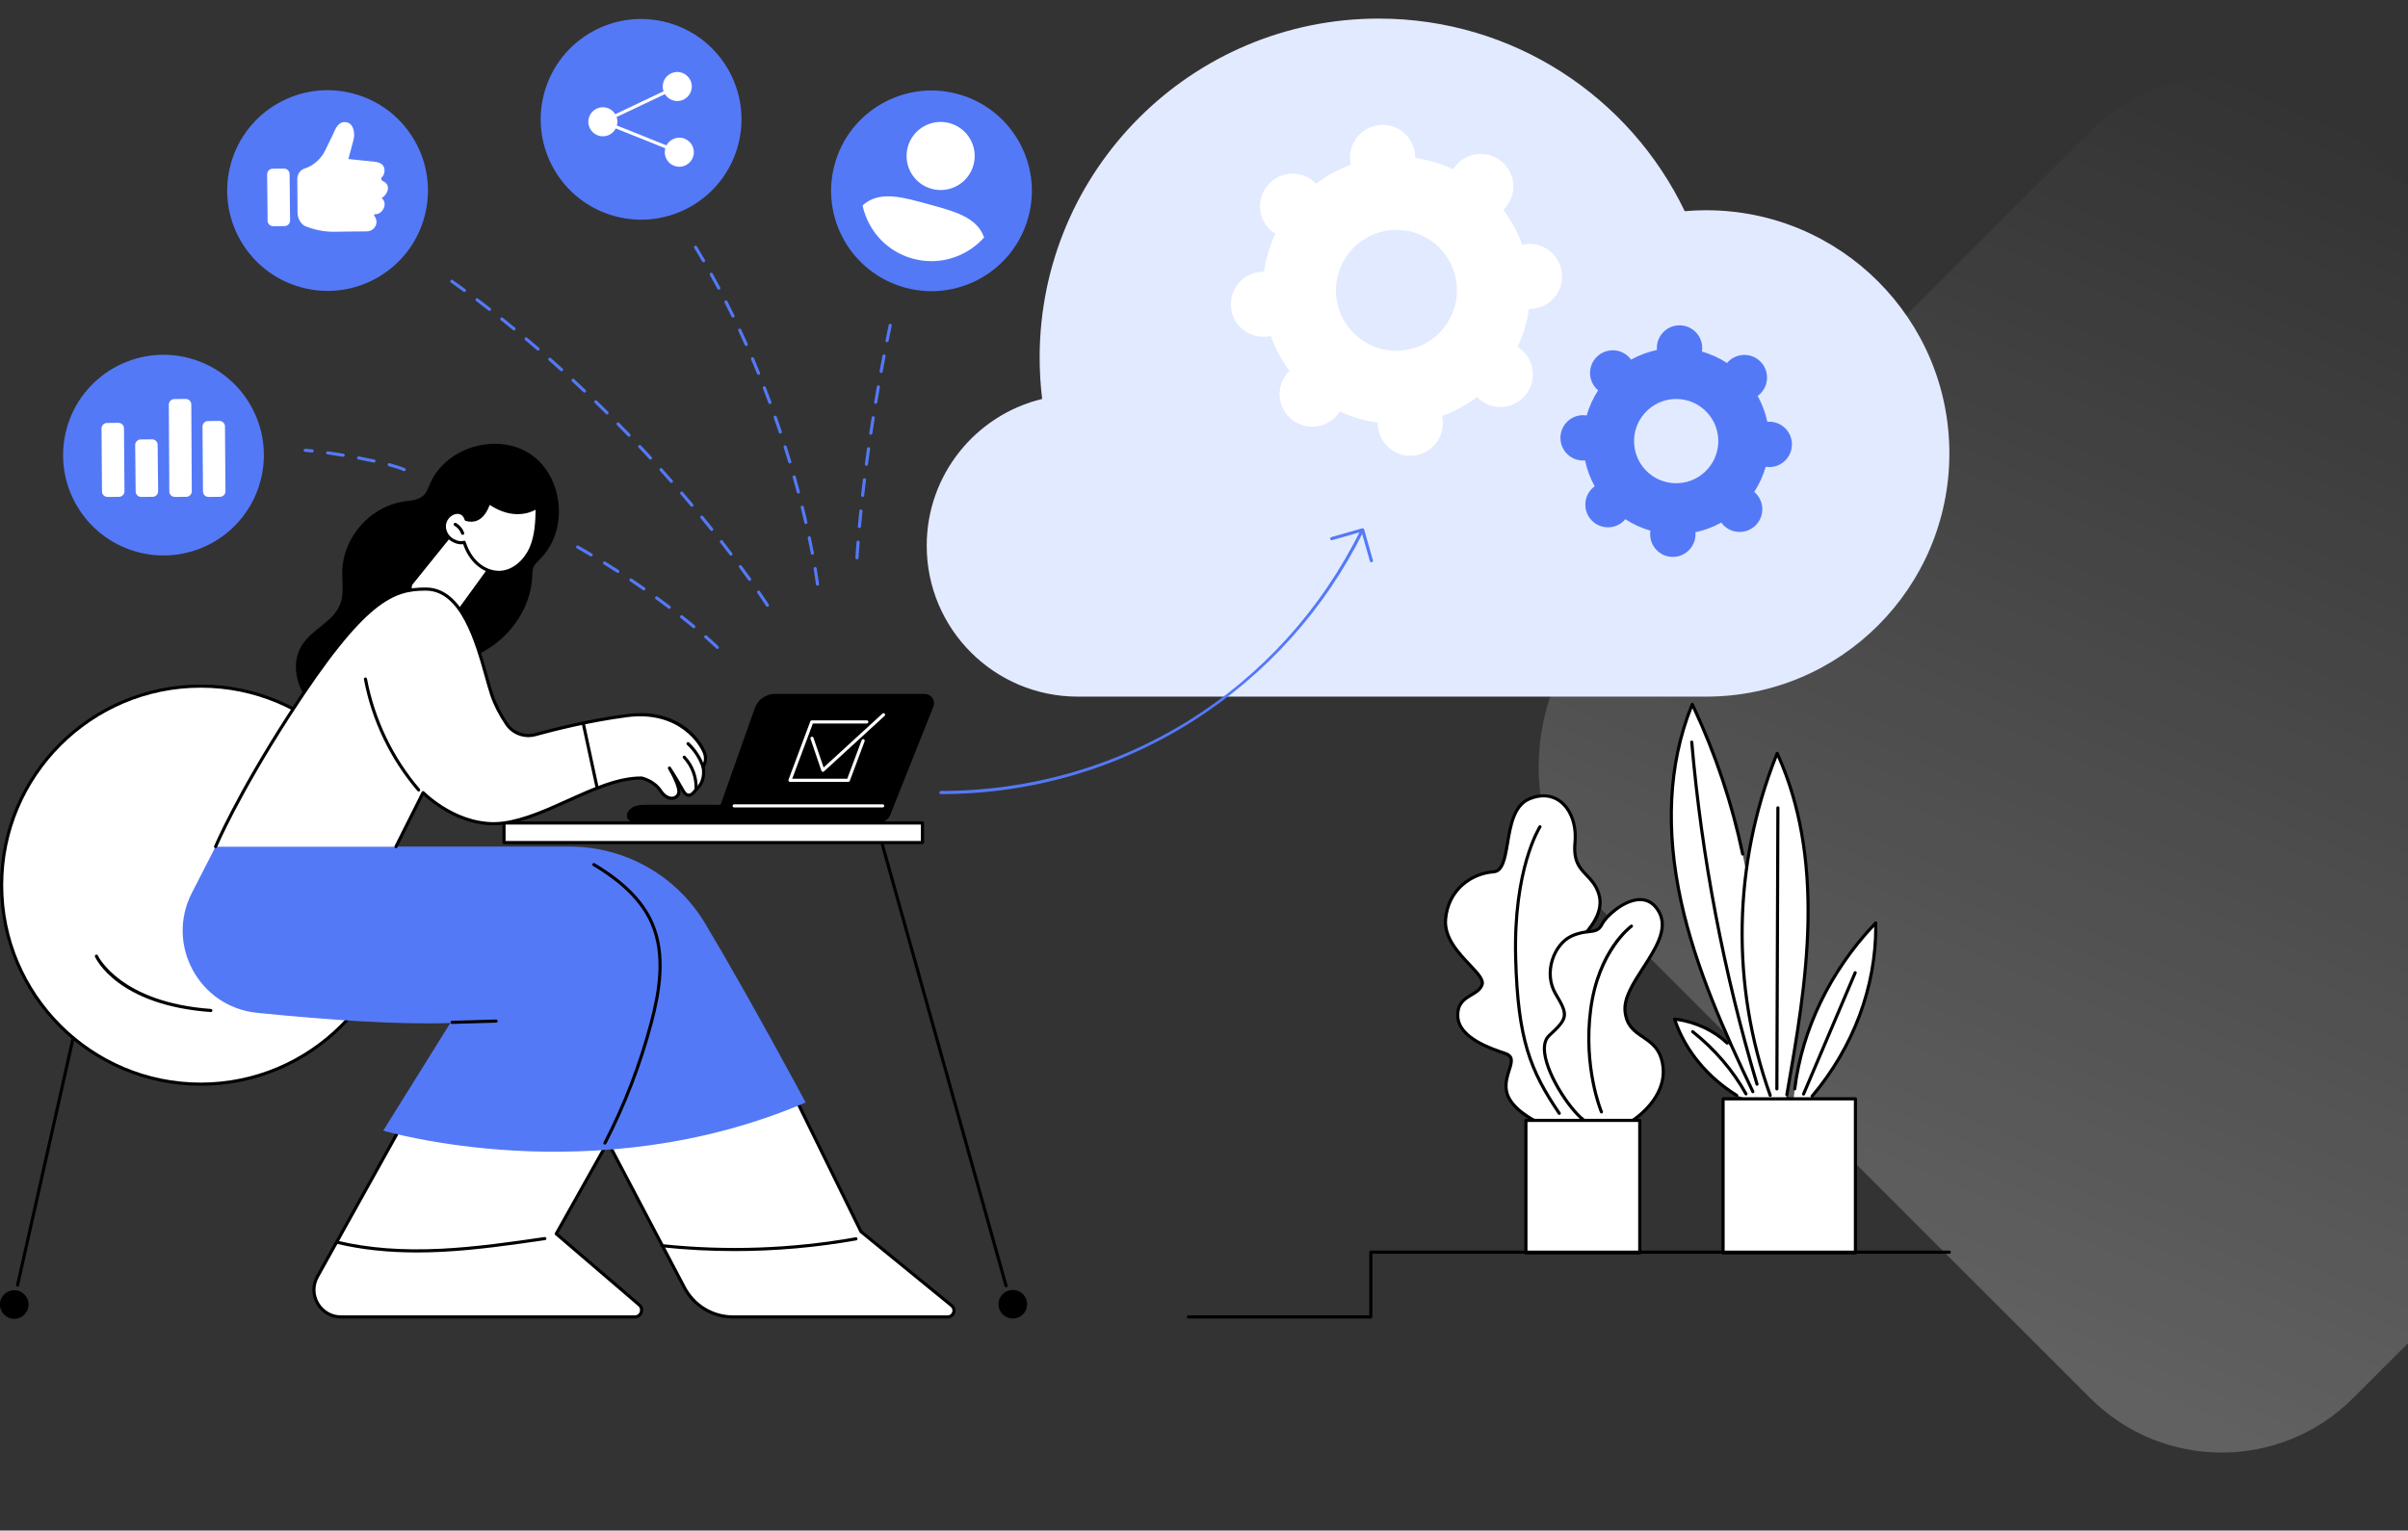 <svg xmlns="http://www.w3.org/2000/svg" width="648" height="412" viewBox="0 0 648 412" fill="none"><rect x="0" y="0" width="648" height="412" fill="#333333" stroke="none"/><rect x="597.861" y="411.724" width="291.133" height="291.133" rx="50" transform="rotate(-135 597.861 411.724)" fill="url(#paint0_linear_1948_5134)"></rect><g clip-path="url(#clip0_1948_5134)"><path d="M236.214 221.39H170.632C170.244 221.39 169.856 221.29 169.534 221.07C168.785 220.554 168.524 219.632 168.821 218.839C169.594 217.217 171.192 216.647 173.556 216.647H240.517L239.649 219.009C239.114 220.441 237.744 221.39 236.214 221.39Z" fill="black"></path><path d="M236.585 221.39C237.897 221.39 239.075 220.59 239.561 219.372L251.17 190.234C251.478 189.462 251.382 188.586 250.916 187.897C250.449 187.209 249.671 186.795 248.839 186.795H208.531C206.102 186.795 203.937 188.325 203.126 190.615L192.229 221.39H236.585Z" fill="black"></path><path d="M237.528 217.353H197.567C197.334 217.353 197.146 217.163 197.146 216.932C197.146 216.7 197.336 216.511 197.567 216.511H237.528C237.762 216.511 237.949 216.7 237.949 216.932C237.949 217.163 237.762 217.353 237.528 217.353Z" fill="white"></path><path d="M228.293 210.467H212.582C212.444 210.467 212.314 210.4 212.235 210.286C212.157 210.173 212.138 210.027 212.188 209.897L218.057 194.186C218.118 194.021 218.275 193.912 218.451 193.912H233.264C233.497 193.912 233.685 194.101 233.685 194.333C233.685 194.566 233.495 194.754 233.264 194.754H218.744L213.19 209.624H228.003L231.883 199.235C231.965 199.017 232.208 198.908 232.426 198.988C232.644 199.07 232.755 199.313 232.673 199.531L228.689 210.194C228.626 210.356 228.469 210.467 228.293 210.467Z" fill="white"></path><path d="M221.444 207.771C221.41 207.771 221.373 207.767 221.339 207.757C221.201 207.721 221.09 207.619 221.044 207.486L218.108 198.868C218.034 198.648 218.151 198.409 218.372 198.332C218.592 198.256 218.831 198.374 218.908 198.596L221.637 206.604L237.475 192.089C237.647 191.933 237.913 191.944 238.07 192.116C238.227 192.288 238.215 192.554 238.043 192.711L221.729 207.662C221.651 207.73 221.547 207.771 221.444 207.771Z" fill="white"></path><path d="M54.01 291.843C83.598 291.843 107.583 267.858 107.583 238.27C107.583 208.683 83.598 184.697 54.01 184.697C24.423 184.697 0.438 208.683 0.438 238.27C0.438 267.858 24.423 291.843 54.01 291.843Z" fill="white"></path><path d="M54.011 292.264C24.238 292.264 0.016 268.043 0.016 238.27C0.016 208.497 24.238 184.277 54.011 184.277C83.784 184.277 108.005 208.497 108.005 238.27C108.005 268.043 83.784 292.264 54.011 292.264ZM54.011 185.118C24.703 185.118 0.859 208.962 0.859 238.27C0.859 267.579 24.703 291.423 54.011 291.423C83.32 291.423 107.162 267.577 107.162 238.27C107.162 208.962 83.32 185.118 54.011 185.118Z" fill="black"></path><path d="M56.734 272.438C56.724 272.438 56.713 272.438 56.703 272.436C31.69 270.625 25.803 258.09 25.564 257.557C25.469 257.344 25.564 257.096 25.777 257C25.989 256.904 26.238 256.998 26.333 257.21C26.391 257.337 32.299 269.822 56.762 271.595C56.994 271.612 57.17 271.813 57.152 272.046C57.137 272.268 56.953 272.438 56.734 272.438Z" fill="black"></path><path d="M4.736 346.346C4.705 346.346 4.674 346.342 4.642 346.336C4.414 346.285 4.273 346.059 4.322 345.833L19.271 279.31C19.323 279.083 19.548 278.943 19.774 278.991C20.002 279.042 20.143 279.268 20.093 279.494L5.145 346.015C5.103 346.212 4.929 346.346 4.736 346.346Z" fill="black"></path><path d="M7.586 352.048C8.075 349.977 6.792 347.901 4.721 347.412C2.65 346.923 0.574 348.206 0.085 350.277C-0.404 352.348 0.878 354.424 2.95 354.913C5.021 355.402 7.097 354.12 7.586 352.048Z" fill="black"></path><path d="M270.727 346.52C270.543 346.52 270.373 346.397 270.322 346.212L237.028 227.422C236.964 227.198 237.096 226.965 237.32 226.902C237.544 226.837 237.777 226.969 237.84 227.194L271.134 345.984C271.197 346.208 271.065 346.441 270.842 346.504C270.802 346.514 270.763 346.52 270.727 346.52Z" fill="black"></path><path d="M275.279 353.811C276.784 352.306 276.784 349.866 275.279 348.361C273.774 346.856 271.334 346.856 269.829 348.361C268.324 349.866 268.324 352.306 269.829 353.811C271.334 355.316 273.774 355.316 275.279 353.811Z" fill="black"></path><path d="M248.233 221.537H135.629V226.804H248.233V221.537Z" fill="white"></path><path d="M248.234 227.225H135.632C135.398 227.225 135.211 227.036 135.211 226.804V221.537C135.211 221.304 135.4 221.116 135.632 221.116H248.236C248.469 221.116 248.657 221.306 248.657 221.537V226.804C248.657 227.036 248.468 227.225 248.234 227.225ZM136.052 226.382H247.813V221.958H136.052V226.382Z" fill="black"></path><path d="M81.3 186.109C83.354 190.054 87.051 192.807 90.979 194.713C93.1 195.742 95.327 196.563 97.58 197.246C100.032 197.988 102.568 198.54 105.14 198.55C109.579 198.567 113.848 196.857 117.247 194.034C122.282 189.852 124.818 183.747 125.258 177.418C132.511 175.251 138.667 169.645 141.544 162.649C142.288 160.842 142.808 158.935 143.064 156.998C143.204 155.944 143.185 154.886 143.292 153.832C143.428 152.518 144.133 151.667 145.046 150.776C147.647 148.234 149.349 145.063 150.047 141.49C151.394 134.603 148.991 126.75 143.181 122.556C137.396 118.379 129.282 118.635 123.216 122.076C120.158 123.809 117.57 126.352 116.019 129.527C115.55 130.484 115.236 131.522 114.689 132.438C114.081 133.456 113.18 134.087 112.052 134.424C110.945 134.754 109.774 134.823 108.636 134.995C107.64 135.145 106.657 135.384 105.7 135.697C98.123 138.182 92.299 145.656 92.1 153.679C92.041 156.068 92.404 158.48 92.026 160.855C91.697 162.919 90.647 164.652 89.193 166.121C86.494 168.85 82.874 170.739 80.956 174.184C78.907 177.86 79.406 182.473 81.3 186.109Z" fill="black"></path><path d="M111.555 156.106L120.137 145.151C120.74 144.38 125.337 142.77 126.057 143.434L130.39 152.172C131.004 152.74 131.106 153.677 130.624 154.362L124.312 163.368C123.237 164.902 121.407 165.719 119.55 165.489C117.188 165.197 114 164.03 111.416 160.304C110.534 159.034 110.601 157.327 111.555 156.106Z" fill="white"></path><path d="M110.56 157.644C110.466 157.644 110.374 157.613 110.296 157.55C110.114 157.405 110.086 157.139 110.233 156.957L120.622 144.067C120.767 143.885 121.033 143.856 121.215 144.004C121.397 144.149 121.425 144.415 121.278 144.597L110.889 157.487C110.805 157.591 110.682 157.644 110.56 157.644Z" fill="black"></path><path d="M123.453 164.91C123.367 164.91 123.281 164.883 123.207 164.83C123.019 164.694 122.977 164.43 123.113 164.241L131.203 153.104C131.341 152.916 131.603 152.872 131.792 153.01C131.98 153.146 132.022 153.41 131.886 153.599L123.796 164.736C123.712 164.849 123.583 164.91 123.453 164.91Z" fill="black"></path><path d="M125.427 139.811C125.427 139.811 125.03 137.987 123.232 137.91C121.463 137.834 119.852 139.413 119.608 141.169C119.363 142.923 120.417 144.746 122.008 145.526C122.907 145.966 123.785 146.283 124.913 145.985C125.594 148.123 126.724 150.152 128.379 151.669C130.033 153.184 132.244 154.152 134.485 154.081C138.24 153.962 141.42 150.977 142.906 147.526C144.391 144.076 144.511 140.215 144.574 136.46C144.574 136.46 139.187 140.63 131.576 135.259C130.381 138.79 128.48 140.658 125.427 139.811Z" fill="white"></path><path d="M134.256 154.503C132.089 154.503 129.856 153.591 128.094 151.979C126.591 150.602 125.397 148.705 124.63 146.474C123.496 146.658 122.592 146.281 121.823 145.905C120.033 145.029 118.927 143.013 119.191 141.112C119.476 139.065 121.329 137.394 123.25 137.489C124.749 137.554 125.506 138.692 125.767 139.463C128.255 140.046 129.978 138.662 131.177 135.12C131.219 134.993 131.319 134.894 131.447 134.854C131.573 134.814 131.713 134.835 131.82 134.911C139.067 140.027 144.106 136.286 144.317 136.124C144.445 136.026 144.619 136.009 144.764 136.082C144.909 136.154 144.999 136.303 144.995 136.466C144.938 139.838 144.865 144.036 143.293 147.693C141.562 151.715 138.11 154.387 134.499 154.502C134.419 154.503 134.337 154.503 134.256 154.503ZM124.914 145.562C125.093 145.562 125.258 145.677 125.315 145.857C126.03 148.104 127.188 150.005 128.664 151.357C130.332 152.883 132.447 153.712 134.474 153.658C138.212 153.54 141.209 150.409 142.521 147.358C143.913 144.122 144.079 140.371 144.141 137.218C142.442 138.134 137.776 139.89 131.791 135.911C130.408 139.578 128.232 141.026 125.315 140.217C125.166 140.174 125.049 140.054 125.017 139.901C125.002 139.836 124.655 138.392 123.215 138.329C121.746 138.277 120.251 139.618 120.027 141.224C119.811 142.774 120.723 144.422 122.194 145.143C123.135 145.604 123.864 145.824 124.805 145.574C124.841 145.568 124.877 145.562 124.914 145.562Z" fill="black"></path><path d="M124.503 143.977C124.327 143.977 124.164 143.868 124.103 143.692C123.791 142.783 123.133 141.993 122.294 141.523C122.091 141.41 122.018 141.152 122.131 140.949C122.246 140.746 122.502 140.674 122.705 140.787C123.723 141.356 124.522 142.315 124.899 143.418C124.973 143.638 124.857 143.877 124.637 143.954C124.593 143.969 124.547 143.977 124.503 143.977Z" fill="black"></path><path d="M144.364 137.032C144.209 137.032 144.06 136.946 143.986 136.799C143.882 136.59 143.966 136.338 144.175 136.235C145.181 135.736 146.049 134.982 146.686 134.056C146.818 133.865 147.08 133.815 147.273 133.949C147.464 134.081 147.514 134.343 147.382 134.536C146.665 135.579 145.686 136.428 144.552 136.99C144.49 137.017 144.427 137.032 144.364 137.032Z" fill="black"></path><path d="M112.996 294.104L85.409 343.668C82.705 348.528 86.218 354.503 91.78 354.503H170.817C172.53 354.503 173.318 352.37 172.018 351.255L149.689 332.12L172.67 291.197L112.996 294.104Z" fill="white"></path><path d="M170.816 354.925H91.779C89.018 354.925 86.531 353.502 85.131 351.121C83.731 348.74 83.697 345.877 85.041 343.463L112.628 293.899C112.699 293.771 112.831 293.691 112.976 293.683L172.65 290.778C172.807 290.772 172.949 290.847 173.029 290.977C173.109 291.107 173.113 291.271 173.039 291.405L150.227 332.026L172.295 350.936C173.023 351.559 173.278 352.544 172.945 353.443C172.612 354.344 171.776 354.925 170.816 354.925ZM113.25 294.513L85.778 343.873C84.581 346.022 84.611 348.572 85.858 350.695C87.105 352.816 89.318 354.082 91.779 354.082H170.816C171.547 354.082 171.985 353.602 172.151 353.152C172.318 352.703 172.297 352.053 171.742 351.577L149.413 332.441C149.26 332.311 149.221 332.089 149.319 331.915L171.927 291.658L113.25 294.513Z" fill="black"></path><path d="M112.184 337.152C104.341 337.152 97.303 336.393 90.817 334.853C90.591 334.799 90.45 334.572 90.504 334.346C90.557 334.12 90.785 333.981 91.01 334.034C99.187 335.976 108.26 336.664 118.75 336.142C128.066 335.677 137.465 334.316 146.555 332.996C146.787 332.961 146.999 333.122 147.033 333.352C147.066 333.583 146.907 333.795 146.676 333.83C137.566 335.151 128.149 336.517 118.792 336.984C116.528 337.096 114.326 337.152 112.184 337.152Z" fill="black"></path><path d="M152.959 287.24L184.166 346.579C186.729 351.452 191.782 354.505 197.288 354.505H255.004C256.618 354.505 257.339 352.479 256.088 351.46L231.698 331.548L213.848 295.215L152.959 287.24Z" fill="white"></path><path d="M255.003 354.925H197.288C191.608 354.925 186.436 351.802 183.791 346.774L152.583 287.437C152.511 287.297 152.52 287.129 152.61 286.999C152.7 286.868 152.853 286.798 153.01 286.821L213.902 294.794C214.042 294.811 214.164 294.899 214.226 295.026L232.035 331.276L256.354 351.131C257.063 351.71 257.323 352.642 257.015 353.504C256.709 354.367 255.92 354.925 255.003 354.925ZM153.71 287.764L184.539 346.382C187.036 351.133 191.921 354.082 197.288 354.082H255.003C255.677 354.082 256.074 353.638 256.224 353.223C256.371 352.808 256.344 352.211 255.824 351.785L231.433 331.873C231.385 331.835 231.349 331.787 231.322 331.734L213.571 295.603L153.71 287.764Z" fill="black"></path><path d="M197.702 336.779C191.167 336.779 184.632 336.437 178.116 335.75C177.884 335.725 177.716 335.519 177.741 335.287C177.766 335.056 177.97 334.884 178.204 334.912C195.562 336.741 213.079 336.119 230.267 333.065C230.497 333.025 230.715 333.178 230.757 333.405C230.797 333.635 230.644 333.853 230.417 333.895C219.601 335.815 208.655 336.779 197.702 336.779Z" fill="black"></path><path d="M103.14 304.349C103.14 304.349 159.748 321.247 216.8 296.778C216.8 296.778 202.014 269.082 189.711 248.523C182.051 235.725 168.229 227.895 153.313 227.895H58.017L51.623 240.376C44.486 254.309 53.597 271.067 69.173 272.641C89.033 274.649 106.99 275.833 121.176 275.387L103.14 304.349Z" fill="#5479F7"></path><path d="M162.791 308.119C162.726 308.119 162.659 308.104 162.598 308.071C162.391 307.964 162.309 307.71 162.416 307.503C167.716 297.237 171.901 286.366 174.852 275.196C176.931 267.334 178.828 257.203 175.026 248.59C172.488 242.839 167.442 237.773 159.601 233.104C159.4 232.986 159.335 232.726 159.454 232.527C159.572 232.326 159.83 232.261 160.031 232.379C168.028 237.142 173.184 242.332 175.797 248.25C179.704 257.101 177.778 267.416 175.667 275.41C172.698 286.641 168.492 297.567 163.164 307.89C163.091 308.035 162.944 308.119 162.791 308.119Z" fill="black"></path><path d="M121.646 275.63C121.418 275.63 121.231 275.45 121.225 275.221C121.217 274.988 121.401 274.794 121.634 274.787L133.492 274.439C133.725 274.443 133.919 274.615 133.926 274.848C133.934 275.081 133.75 275.274 133.517 275.282L121.659 275.63C121.655 275.63 121.651 275.63 121.646 275.63Z" fill="black"></path><path d="M58.018 227.894H106.566L113.857 213.369C113.857 213.369 123.429 223.218 135.63 221.537C147.83 219.856 161.182 209.331 172.67 209.436C172.67 209.436 175.991 210.142 177.786 212.898C179.582 215.654 182.206 215.241 182.658 213.489C183.109 211.735 180.154 206.753 180.154 206.753C180.154 206.753 181.696 209.008 183.805 212.806C185.435 215.74 187.225 212.605 187.225 212.605C187.225 212.605 189.991 210.781 189.203 206.351C189.203 206.351 190.23 204.976 189.709 203.077C189.187 201.178 183.757 190.678 168.729 192.634C158.89 193.914 149.436 196.274 144.079 197.75C141.147 198.559 138.028 197.406 136.33 194.884C134.907 192.77 133.331 190.008 132.315 186.958C129.582 178.749 126.183 158.581 114.616 158.57C105.901 158.56 98.208 160.863 77.736 192.631C63.599 214.573 58.018 227.894 58.018 227.894Z" fill="white"></path><path d="M58.017 228.315C57.963 228.315 57.908 228.306 57.854 228.283C57.64 228.193 57.539 227.946 57.629 227.732C57.684 227.598 63.383 214.126 77.382 192.405C97.842 160.652 105.716 158.149 114.568 158.149C114.585 158.149 114.6 158.149 114.617 158.149C124.622 158.158 128.642 172.524 131.303 182.029C131.823 183.892 132.274 185.499 132.714 186.824C133.561 189.368 134.894 191.999 136.679 194.646C138.278 197.02 141.206 198.102 143.966 197.341C148.873 195.987 158.61 193.522 168.674 192.214C183.498 190.286 189.359 200.202 190.116 202.962C190.586 204.674 189.919 205.998 189.645 206.441C190.313 210.586 188.025 212.533 187.54 212.894C187.318 213.254 186.482 214.48 185.348 214.48C185.344 214.48 185.342 214.48 185.338 214.48C184.615 214.476 183.975 213.981 183.435 213.009C183.3 212.764 183.166 212.525 183.034 212.294C183.131 212.795 183.154 213.242 183.062 213.592C182.835 214.476 182.123 215.121 181.207 215.272C179.863 215.495 178.449 214.692 177.43 213.128C175.85 210.702 172.981 209.945 172.618 209.857C172.58 209.857 172.539 209.857 172.501 209.857C166.427 209.857 159.633 212.923 153.06 215.891C147.305 218.489 141.353 221.176 135.684 221.956C124.853 223.452 115.979 215.926 113.975 214.071L106.94 228.086C106.835 228.294 106.583 228.378 106.374 228.273C106.166 228.168 106.081 227.916 106.187 227.707L113.477 213.181C113.539 213.059 113.655 212.975 113.789 212.954C113.923 212.933 114.061 212.978 114.156 213.076C114.252 213.174 123.729 222.754 135.569 221.12C141.116 220.355 147.012 217.695 152.712 215.122C159.427 212.091 166.358 208.945 172.669 209.016C172.698 209.016 172.725 209.019 172.754 209.025C172.895 209.056 176.267 209.802 178.136 212.669C179.113 214.17 180.293 214.568 181.069 214.442C181.66 214.344 182.1 213.95 182.246 213.386C182.542 212.233 180.895 208.838 179.788 206.969C179.671 206.774 179.733 206.522 179.924 206.399C180.117 206.277 180.369 206.328 180.5 206.516C180.515 206.539 182.077 208.832 184.172 212.602C184.434 213.072 184.849 213.634 185.342 213.638C185.344 213.638 185.346 213.638 185.348 213.638C186 213.638 186.658 212.741 186.857 212.395C186.889 212.338 186.935 212.288 186.991 212.254C187.092 212.185 189.512 210.507 188.787 206.424C188.766 206.309 188.794 206.191 188.863 206.099C188.9 206.051 189.758 204.854 189.301 203.188C188.628 200.734 182.862 191.225 168.781 193.051C158.769 194.354 149.076 196.81 144.189 198.156C141.08 199.013 137.78 197.793 135.979 195.119C134.152 192.407 132.785 189.708 131.915 187.092C131.467 185.747 131.014 184.129 130.49 182.257C127.898 172.996 123.981 159.002 114.615 158.992C114.6 158.992 114.583 158.992 114.568 158.992C105.984 158.992 98.322 161.463 78.089 192.862C64.137 214.514 58.462 227.927 58.405 228.059C58.338 228.22 58.183 228.315 58.017 228.315Z" fill="black"></path><path d="M187.317 212.837C187.31 212.837 187.304 212.837 187.296 212.837C187.063 212.825 186.885 212.628 186.897 212.395C187.044 209.394 185.896 206.304 183.831 204.121C183.67 203.953 183.678 203.685 183.846 203.527C184.014 203.366 184.282 203.373 184.443 203.542C186.665 205.885 187.897 209.211 187.74 212.435C187.729 212.661 187.541 212.837 187.317 212.837Z" fill="black"></path><path d="M189.224 206.94C189.048 206.94 188.882 206.828 188.825 206.652C188.046 204.305 186.677 202.176 184.864 200.495C184.693 200.336 184.682 200.07 184.841 199.9C184.999 199.728 185.265 199.719 185.437 199.877C187.354 201.654 188.802 203.905 189.626 206.386C189.699 206.608 189.58 206.845 189.358 206.919C189.312 206.935 189.268 206.94 189.224 206.94Z" fill="black"></path><path d="M160.695 212.502C160.5 212.502 160.326 212.366 160.284 212.169L156.539 194.782C156.489 194.555 156.635 194.331 156.862 194.281C157.09 194.229 157.314 194.377 157.363 194.604L161.108 211.991C161.158 212.219 161.013 212.443 160.785 212.493C160.754 212.498 160.724 212.502 160.695 212.502Z" fill="black"></path><path d="M112.656 213.065C112.538 213.065 112.419 213.015 112.335 212.917C105.008 204.343 100.03 193.956 97.935 182.875C97.891 182.645 98.043 182.425 98.272 182.383C98.5 182.339 98.721 182.49 98.763 182.72C100.829 193.656 105.744 203.909 112.976 212.372C113.127 212.55 113.106 212.816 112.93 212.967C112.851 213.03 112.754 213.065 112.656 213.065Z" fill="black"></path><path d="M459.117 56.592C457.178 56.592 455.261 56.681 453.366 56.846C438.656 26.178 407.319 5 371.034 5C320.632 5 279.772 45.858 279.772 96.262C279.772 100.03 280.005 103.742 280.449 107.389C262.623 111.691 249.381 127.743 249.381 146.888C249.381 169.33 267.573 187.522 290.015 187.522C302.61 187.522 444.036 187.522 459.115 187.522C495.27 187.522 524.58 158.212 524.58 122.057C524.582 85.902 495.272 56.592 459.117 56.592Z" fill="#E2EAFF"></path><path d="M253.196 213.759C252.963 213.759 252.775 213.57 252.775 213.338C252.775 213.107 252.965 212.917 253.196 212.917C301.504 212.917 344.795 185.985 366.172 142.63C366.275 142.422 366.527 142.336 366.736 142.439C366.944 142.543 367.03 142.795 366.927 143.003C356.616 163.914 340.742 181.584 321.022 194.102C300.764 206.962 277.308 213.759 253.196 213.759Z" fill="#5479F7"></path><path d="M369.052 151.359C368.869 151.359 368.701 151.239 368.647 151.053L366.392 143.147L358.486 145.402C358.262 145.463 358.028 145.337 357.965 145.111C357.902 144.887 358.03 144.654 358.254 144.589L366.566 142.217C366.675 142.187 366.79 142.2 366.887 142.254C366.985 142.307 367.058 142.399 367.088 142.506L369.46 150.818C369.523 151.042 369.395 151.275 369.171 151.34C369.129 151.356 369.091 151.359 369.052 151.359Z" fill="#5479F7"></path><path d="M467.356 294.867C459.352 289.892 453.356 282.527 450.621 274.311C456.007 274.953 461.106 277.283 464.77 280.771L466.21 282.028L472.816 295.791H469.85L467.356 294.867Z" fill="white"></path><path d="M467.356 295.29C467.279 295.29 467.202 295.269 467.134 295.227C459.007 290.175 453 282.795 450.221 274.445C450.175 274.309 450.204 274.158 450.293 274.045C450.383 273.932 450.527 273.877 450.67 273.892C456.11 274.542 461.354 276.939 465.06 280.465C465.229 280.626 465.236 280.894 465.076 281.062C464.915 281.23 464.647 281.236 464.479 281.077C461.054 277.816 456.261 275.558 451.24 274.819C454.046 282.718 459.826 289.692 467.577 294.509C467.774 294.632 467.836 294.892 467.713 295.091C467.633 295.219 467.495 295.29 467.356 295.29Z" fill="black"></path><path d="M469.849 294.89C469.7 294.89 469.557 294.811 469.48 294.672C466.038 288.448 461.113 282.699 455.239 278.044C455.058 277.899 455.027 277.635 455.17 277.451C455.316 277.268 455.58 277.237 455.763 277.382C461.723 282.106 466.722 287.943 470.219 294.263C470.331 294.467 470.257 294.724 470.054 294.836C469.989 294.875 469.918 294.89 469.849 294.89Z" fill="black"></path><path d="M455.391 189.59C461.518 202.563 466.074 216.096 468.956 229.893L469.796 234.172L469.335 238.679C468.849 244.098 468.624 250.319 468.955 257.185C469.259 263.474 469.974 269.17 470.858 274.165C472.864 281.374 476.876 295.791 476.876 295.791H472.816L471.703 293.872C463.829 277.267 456.284 260.412 452.407 242.772C448.532 225.131 448.482 206.514 455.391 189.59Z" fill="white"></path><path d="M471.702 294.295C471.546 294.295 471.393 294.207 471.322 294.054C463.704 277.991 455.937 260.804 451.995 242.864C447.629 222.989 448.639 205.011 455 189.431C455.063 189.276 455.212 189.173 455.379 189.169C455.547 189.179 455.7 189.259 455.771 189.41C461.906 202.4 466.481 215.991 469.369 229.807C469.417 230.035 469.27 230.259 469.042 230.306C468.814 230.354 468.591 230.209 468.543 229.979C465.733 216.538 461.321 203.31 455.421 190.647C449.45 205.86 448.574 223.36 452.818 242.683C456.74 260.536 464.486 277.673 472.081 293.693C472.181 293.903 472.091 294.156 471.88 294.255C471.825 294.282 471.764 294.295 471.702 294.295Z" fill="black"></path><path d="M472.816 292.27C472.634 292.27 472.466 292.151 472.412 291.968C463.438 261.847 457.525 230.84 454.834 199.812C454.813 199.581 454.985 199.376 455.218 199.355C455.452 199.334 455.654 199.506 455.675 199.74C458.361 230.71 464.265 261.659 473.223 291.727C473.29 291.95 473.162 292.184 472.94 292.251C472.896 292.264 472.856 292.27 472.816 292.27Z" fill="black"></path><path d="M482.97 293.1C484.996 276.789 492.68 261.043 504.768 248.441C505.041 265.048 498.934 281.688 487.644 295.087L487.117 295.789H482.668L482.97 293.1Z" fill="white"></path><path d="M487.643 295.51C487.548 295.51 487.45 295.477 487.372 295.41C487.194 295.261 487.171 294.995 487.322 294.815C498.336 281.741 504.363 265.683 504.355 249.489C492.788 261.854 485.356 277.317 483.39 293.149C483.361 293.381 483.145 293.545 482.919 293.517C482.688 293.488 482.523 293.278 482.552 293.046C484.579 276.711 492.362 260.766 504.462 248.149C504.581 248.024 504.761 247.984 504.921 248.047C505.08 248.11 505.185 248.262 505.189 248.432C505.467 265.18 499.35 281.846 487.967 295.357C487.884 295.458 487.764 295.51 487.643 295.51Z" fill="black"></path><path d="M485.343 294.936C485.288 294.936 485.232 294.924 485.179 294.901C484.965 294.81 484.865 294.563 484.955 294.349L498.848 261.674C498.94 261.46 499.186 261.359 499.401 261.452C499.615 261.544 499.714 261.791 499.624 262.005L485.731 294.68C485.663 294.84 485.506 294.936 485.343 294.936Z" fill="black"></path><path d="M476.368 294.852C465.699 265.04 466.367 232.251 478.242 202.786C484.787 217.217 486.864 232.944 486.529 248.453C486.196 263.962 483.521 279.35 480.853 294.687L480.602 295.791H476.657L476.368 294.852Z" fill="white"></path><path d="M476.368 295.274C476.194 295.274 476.033 295.167 475.97 294.995C465.25 265.04 465.918 232.236 477.85 202.63C477.913 202.473 478.064 202.369 478.233 202.366C478.407 202.356 478.556 202.459 478.625 202.612C484.607 215.801 487.331 230.8 486.95 248.46C486.616 264.025 483.896 279.649 481.268 294.758C481.228 294.987 481.012 295.139 480.78 295.1C480.551 295.06 480.398 294.842 480.438 294.613C483.062 279.534 485.774 263.943 486.109 248.441C486.478 231.314 483.909 216.719 478.263 203.869C466.765 233.041 466.226 265.26 476.764 294.708C476.842 294.928 476.728 295.169 476.51 295.248C476.462 295.267 476.414 295.274 476.368 295.274Z" fill="black"></path><path d="M478.161 293.536C477.926 293.536 477.738 293.347 477.74 293.113L478.016 217.462C478.016 217.23 478.205 217.041 478.436 217.041H478.438C478.672 217.041 478.859 217.23 478.859 217.463L478.584 293.115C478.582 293.348 478.394 293.536 478.161 293.536Z" fill="black"></path><path d="M499.3 295.791H463.688V337.265H499.3V295.791Z" fill="white"></path><path d="M499.3 337.688H463.688C463.455 337.688 463.268 337.498 463.268 337.267V295.793C463.268 295.56 463.457 295.372 463.688 295.372H499.3C499.534 295.372 499.721 295.561 499.721 295.793V337.267C499.721 337.498 499.534 337.688 499.3 337.688ZM464.109 336.844H498.878V296.212H464.109V336.844Z" fill="black"></path><path d="M426.916 302.011H413.643C413.643 302.011 406.14 298.549 405.371 293.546C404.602 288.544 409.026 284.889 404.987 283.543C400.947 282.196 392.482 279.31 392.291 273.54C392.098 267.77 397.677 268.346 398.832 265.075C399.985 261.805 388.252 255.841 389.021 247.376C389.789 238.911 396.524 235.065 401.909 234.681C407.295 234.296 403.833 218.33 411.528 215.06C419.222 211.789 424.61 218.521 423.839 226.793C423.07 235.065 428.263 234.681 430.187 240.451C432.111 246.221 426.725 251.031 424.03 254.302C421.337 257.572 432.109 261.611 432.686 271.038C433.264 280.466 428.838 281.234 427.492 285.467C426.145 289.699 432.88 295.472 426.916 302.011Z" fill="white"></path><path d="M426.916 302.433H413.642C413.581 302.433 413.522 302.42 413.466 302.395C413.151 302.25 405.749 298.778 404.955 293.612C404.617 291.407 405.24 289.455 405.742 287.888C406.491 285.543 406.721 284.568 404.852 283.946C401.029 282.673 392.072 279.687 391.868 273.557C391.743 269.837 393.884 268.562 395.771 267.439C396.928 266.749 398.022 266.098 398.432 264.939C398.82 263.839 397.137 262.059 395.188 259.997C392.042 256.667 388.127 252.525 388.597 247.344C389.36 238.955 396.016 234.684 401.876 234.265C404.041 234.111 404.609 230.75 405.269 226.86C406.09 222.014 407.019 216.523 411.361 214.677C414.536 213.327 417.611 213.552 420.019 215.312C423.087 217.552 424.71 221.97 424.257 226.839C423.806 231.683 425.418 233.374 427.283 235.333C428.522 236.633 429.802 237.978 430.584 240.324C432.313 245.513 428.442 249.906 425.615 253.116C425.16 253.632 424.73 254.122 424.355 254.577C423.412 255.723 424.54 257.014 426.786 259.387C429.316 262.061 432.781 265.723 433.107 271.019C433.502 277.491 431.576 280.01 429.876 282.235C429.075 283.283 428.316 284.273 427.895 285.601C427.442 287.027 428.004 288.684 428.654 290.602C429.771 293.892 431.161 297.986 427.227 302.301C427.147 302.383 427.034 302.433 426.916 302.433ZM413.736 301.59H426.726C430.173 297.694 428.941 294.07 427.855 290.868C427.185 288.894 426.552 287.031 427.09 285.341C427.556 283.874 428.358 282.826 429.205 281.716C430.894 279.507 432.642 277.224 432.263 271.065C431.957 266.075 428.75 262.684 426.172 259.961C423.976 257.641 422.241 255.809 423.702 254.036C424.087 253.569 424.521 253.076 424.982 252.553C427.673 249.499 431.36 245.314 429.784 240.586C429.061 238.418 427.847 237.142 426.673 235.91C424.749 233.891 422.932 231.982 423.418 226.757C423.844 222.18 422.35 218.055 419.522 215.989C417.332 214.39 414.624 214.203 411.69 215.45C407.773 217.115 406.883 222.365 406.099 226.998C405.382 231.24 404.762 234.902 401.936 235.103C396.42 235.497 390.154 239.519 389.437 247.418C389.001 252.221 392.77 256.21 395.8 259.416C398.026 261.772 399.786 263.633 399.225 265.218C398.715 266.664 397.437 267.426 396.202 268.162C394.35 269.264 392.602 270.306 392.709 273.529C392.895 279.071 401.459 281.927 405.118 283.145C407.851 284.055 407.216 286.041 406.543 288.144C406.044 289.705 405.478 291.474 405.786 293.484C406.47 297.929 412.935 301.2 413.736 301.59Z" fill="black"></path><path d="M419.606 300.125C419.47 300.125 419.338 300.06 419.256 299.939C411.422 288.374 408.05 279.987 407.449 257.97C406.787 233.684 413.986 222.442 414.059 222.331C414.187 222.136 414.449 222.082 414.642 222.211C414.837 222.339 414.891 222.599 414.763 222.794C414.692 222.903 407.637 233.958 408.291 257.947C408.886 279.752 412.215 288.045 419.954 299.467C420.084 299.66 420.034 299.922 419.841 300.052C419.768 300.102 419.686 300.125 419.606 300.125Z" fill="black"></path><path d="M439.034 301.819C439.034 301.819 448.652 296.049 447.499 287.006C446.346 277.964 438.072 280.274 437.303 272.194C436.534 264.113 450.769 253.726 446.537 245.647C442.304 237.568 432.686 245.647 431.146 248.724C429.607 251.802 427.492 249.878 422.875 251.995C418.258 254.112 415.18 261.806 418.642 267.577C422.104 273.347 421.913 274.118 416.911 278.735C411.91 283.352 422.49 299.511 426.914 302.011C426.916 302.011 438.843 301.626 439.034 301.819Z" fill="white"></path><path d="M426.915 302.433C426.843 302.433 426.772 302.414 426.709 302.378C423.067 300.32 416.029 290.198 415.249 283.468C414.987 281.207 415.45 279.511 416.628 278.425C421.509 273.919 421.6 273.324 418.284 267.795C416.651 265.071 416.297 261.625 417.314 258.341C418.276 255.233 420.29 252.718 422.702 251.612C424.731 250.683 426.277 250.511 427.52 250.373C429.113 250.195 429.993 250.098 430.773 248.537C431.928 246.227 436.924 241.782 441.296 241.74C441.317 241.74 441.34 241.74 441.361 241.74C443.756 241.74 445.622 242.989 446.913 245.452C449.384 250.168 445.917 255.533 442.566 260.722C440.026 264.654 437.398 268.718 437.727 272.153C438.085 275.906 440.152 277.304 442.344 278.786C444.67 280.36 447.307 282.143 447.921 286.953C449.097 296.16 439.355 302.121 439.255 302.181C439.143 302.248 439.009 302.257 438.892 302.215C438.182 302.118 431.215 302.295 426.933 302.433C426.923 302.433 426.919 302.433 426.915 302.433ZM441.355 242.583C441.336 242.583 441.319 242.583 441.3 242.583C437.167 242.621 432.481 246.999 431.525 248.914C430.54 250.886 429.247 251.029 427.612 251.211C426.43 251.343 424.959 251.505 423.052 252.379C420.887 253.372 418.997 255.751 418.118 258.589C417.171 261.646 417.494 264.844 419.005 267.361C422.547 273.265 422.396 274.248 417.198 279.044C416.23 279.938 415.855 281.395 416.085 283.373C416.819 289.699 423.569 299.52 427.023 301.588C435.589 301.312 438.114 301.314 438.919 301.397C439.929 300.75 448.124 295.23 447.082 287.062C446.516 282.63 444.154 281.032 441.868 279.486C439.611 277.96 437.28 276.384 436.884 272.236C436.528 268.508 439.116 264.505 441.855 260.265C445.075 255.279 448.407 250.124 446.164 245.844C445.029 243.679 443.411 242.583 441.355 242.583Z" fill="black"></path><path d="M430.954 299.74C430.79 299.74 430.635 299.645 430.566 299.484C430.516 299.366 425.544 287.46 427.651 271.563C429.767 255.598 438.421 249.224 438.788 248.962C438.977 248.826 439.239 248.87 439.375 249.059C439.511 249.249 439.469 249.511 439.28 249.646C439.192 249.71 430.551 256.096 428.487 271.675C426.412 287.332 431.293 299.038 431.342 299.155C431.434 299.369 431.335 299.616 431.121 299.708C431.065 299.729 431.01 299.74 430.954 299.74Z" fill="black"></path><path d="M441.261 301.59H410.627V337.265H441.261V301.59Z" fill="white"></path><path d="M441.261 337.688H410.628C410.394 337.688 410.207 337.498 410.207 337.267V301.592C410.207 301.358 410.396 301.171 410.628 301.171H441.261C441.495 301.171 441.682 301.36 441.682 301.592V337.267C441.682 337.498 441.493 337.688 441.261 337.688ZM411.05 336.844H440.841V302.012H411.05V336.844Z" fill="black"></path><path d="M368.896 354.925H319.811C319.578 354.925 319.391 354.736 319.391 354.505C319.391 354.273 319.58 354.084 319.811 354.084H368.475V337.072C368.475 336.838 368.664 336.651 368.896 336.651H524.561C524.795 336.651 524.982 336.84 524.982 337.072C524.982 337.303 524.793 337.492 524.561 337.492H369.316V354.505C369.316 354.738 369.127 354.925 368.896 354.925Z" fill="black"></path><path d="M429.835 95.933C427.368 98.232 427.228 102.097 429.525 104.563C429.697 104.746 429.879 104.913 430.066 105.071C428.687 107.187 427.654 109.468 426.979 111.834C426.736 111.796 426.492 111.767 426.241 111.76C422.873 111.641 420.044 114.277 419.922 117.648C419.801 121.018 422.433 123.847 425.801 123.966C426.052 123.975 426.298 123.964 426.543 123.943C427.048 126.349 427.915 128.697 429.137 130.904C428.938 131.048 428.745 131.203 428.561 131.373C426.094 133.672 425.954 137.537 428.251 140.003C430.548 142.47 434.41 142.606 436.877 140.307C437.06 140.135 437.227 139.953 437.386 139.765C439.499 141.144 441.779 142.173 444.143 142.85C444.104 143.093 444.076 143.338 444.066 143.589C443.946 146.959 446.577 149.787 449.945 149.906C453.313 150.024 456.142 147.389 456.265 144.017C456.274 143.766 456.263 143.52 456.242 143.275C458.648 142.768 460.994 141.9 463.203 140.674C463.347 140.873 463.5 141.066 463.672 141.25C465.969 143.717 469.83 143.853 472.298 141.554C474.765 139.255 474.904 135.389 472.607 132.924C472.435 132.741 472.254 132.574 472.066 132.415C473.445 130.3 474.476 128.018 475.153 125.653C475.396 125.691 475.641 125.719 475.891 125.727C479.259 125.846 482.088 123.21 482.21 119.838C482.331 116.468 479.699 113.64 476.331 113.521C476.081 113.512 475.834 113.523 475.589 113.544C475.084 111.138 474.218 108.789 472.994 106.582C473.193 106.439 473.386 106.284 473.569 106.114C476.037 103.815 476.176 99.95 473.879 97.482C471.582 95.015 467.721 94.879 465.254 97.178C465.07 97.35 464.904 97.532 464.745 97.719C462.631 96.341 460.352 95.312 457.988 94.635C458.026 94.392 458.055 94.147 458.064 93.896C458.185 90.526 455.553 87.698 452.185 87.579C448.817 87.46 445.988 90.096 445.866 93.468C445.856 93.718 445.868 93.965 445.889 94.21C443.483 94.717 441.136 95.585 438.927 96.811C438.784 96.612 438.631 96.419 438.459 96.235C436.165 93.77 432.304 93.634 429.835 95.933ZM443.345 110.448C447.928 106.177 455.1 106.429 459.363 111.012C463.628 115.592 463.37 122.768 458.787 127.039C454.205 131.31 447.033 131.057 442.769 126.475C438.504 121.894 438.763 114.718 443.345 110.448Z" fill="#5479F7"></path><path d="M371.159 33.666C366.343 34.171 362.847 38.48 363.348 43.292C363.386 43.651 363.449 43.999 363.528 44.342C360.12 45.575 356.966 47.3 354.147 49.427C353.902 49.175 353.646 48.93 353.366 48.702C349.608 45.657 344.087 46.235 341.036 49.993C337.986 53.752 338.559 59.269 342.319 62.314C342.599 62.542 342.891 62.742 343.19 62.928C341.69 66.124 340.654 69.563 340.149 73.151C339.797 73.145 339.443 73.154 339.083 73.191C334.268 73.696 330.771 78.005 331.272 82.817C331.773 87.629 336.083 91.119 340.898 90.616C341.258 90.578 341.606 90.513 341.948 90.435C343.18 93.841 344.903 96.991 347.03 99.806C346.778 100.051 346.533 100.307 346.305 100.588C343.255 104.347 343.828 109.864 347.589 112.909C351.347 115.956 356.868 115.376 359.919 111.618C360.146 111.339 360.347 111.046 360.535 110.748C363.731 112.245 367.171 113.278 370.761 113.779C370.755 114.131 370.763 114.485 370.801 114.845C371.302 119.657 375.611 123.147 380.427 122.644C385.243 122.139 388.739 117.83 388.238 113.018C388.2 112.659 388.137 112.311 388.058 111.968C391.467 110.735 394.621 109.009 397.44 106.883C397.684 107.135 397.941 107.38 398.22 107.608C401.978 110.654 407.5 110.075 410.55 106.317C413.601 102.558 413.027 97.041 409.267 93.996C408.988 93.768 408.695 93.569 408.397 93.382C409.896 90.186 410.933 86.747 411.438 83.159C411.79 83.165 412.143 83.157 412.503 83.119C417.319 82.614 420.815 78.305 420.314 73.493C419.813 68.681 415.504 65.191 410.688 65.694C410.328 65.732 409.98 65.797 409.638 65.875C408.406 62.469 406.683 59.319 404.556 56.504C404.809 56.259 405.054 56.003 405.281 55.721C408.332 51.963 407.758 46.446 403.998 43.401C400.24 40.354 394.718 40.934 391.667 44.692C391.44 44.971 391.239 45.264 391.052 45.562C387.856 44.066 384.415 43.032 380.825 42.531C380.831 42.179 380.823 41.825 380.785 41.465C380.282 36.653 375.973 33.161 371.159 33.666ZM374.106 61.974C383.048 61.036 391.052 67.522 391.981 76.457C392.911 85.393 386.418 93.395 377.476 94.332C368.535 95.269 360.531 88.784 359.601 79.849C358.67 70.915 365.165 62.911 374.106 61.974Z" fill="white"></path><path d="M206.511 163.34C206.372 163.34 206.236 163.271 206.155 163.145C206.148 163.133 205.345 161.871 203.809 159.641C203.677 159.45 203.725 159.188 203.916 159.054C204.107 158.922 204.369 158.969 204.503 159.161C206.048 161.404 206.859 162.678 206.867 162.691C206.991 162.888 206.934 163.148 206.737 163.273C206.668 163.319 206.59 163.34 206.511 163.34ZM201.728 156.368C201.596 156.368 201.468 156.307 201.386 156.192C200.588 155.077 199.752 153.93 198.905 152.784C198.767 152.597 198.805 152.333 198.993 152.195C199.18 152.057 199.444 152.098 199.582 152.283C200.433 153.433 201.269 154.584 202.07 155.703C202.206 155.892 202.162 156.156 201.973 156.292C201.898 156.342 201.812 156.368 201.728 156.368ZM196.713 149.575C196.585 149.575 196.461 149.518 196.377 149.409C195.568 148.345 194.711 147.23 193.804 146.069C193.661 145.886 193.693 145.62 193.877 145.478C194.06 145.335 194.326 145.367 194.468 145.551C195.376 146.716 196.235 147.833 197.046 148.9C197.187 149.085 197.151 149.349 196.966 149.491C196.891 149.548 196.801 149.575 196.713 149.575ZM191.522 142.919C191.398 142.919 191.276 142.866 191.193 142.76C190.344 141.699 189.461 140.607 188.541 139.484C188.393 139.304 188.42 139.039 188.6 138.891C188.78 138.744 189.046 138.771 189.193 138.951C190.113 140.075 191 141.169 191.851 142.235C191.997 142.416 191.968 142.682 191.786 142.827C191.708 142.891 191.614 142.919 191.522 142.919ZM186.173 136.392C186.052 136.392 185.934 136.34 185.85 136.241C184.968 135.189 184.06 134.118 183.122 133.027C182.971 132.851 182.99 132.586 183.168 132.433C183.344 132.28 183.612 132.301 183.763 132.479C184.702 133.571 185.613 134.645 186.496 135.699C186.645 135.877 186.622 136.143 186.445 136.294C186.366 136.359 186.269 136.392 186.173 136.392ZM180.678 129.99C180.561 129.99 180.445 129.942 180.361 129.847C179.45 128.81 178.517 127.76 177.563 126.697C177.408 126.525 177.421 126.257 177.595 126.102C177.769 125.947 178.035 125.96 178.19 126.135C179.148 127.2 180.083 128.254 180.996 129.292C181.149 129.466 181.131 129.734 180.957 129.887C180.877 129.956 180.778 129.99 180.678 129.99ZM175.04 123.715C174.925 123.715 174.812 123.669 174.73 123.579C173.793 122.56 172.837 121.531 171.861 120.492C171.702 120.322 171.71 120.056 171.88 119.898C172.051 119.737 172.316 119.747 172.477 119.917C173.454 120.957 174.413 121.988 175.352 123.009C175.508 123.182 175.499 123.447 175.327 123.604C175.245 123.677 175.141 123.715 175.04 123.715ZM169.262 117.566C169.151 117.566 169.04 117.522 168.958 117.436C167.996 116.436 167.017 115.428 166.02 114.416C165.858 114.25 165.86 113.984 166.026 113.819C166.192 113.657 166.458 113.659 166.623 113.825C167.621 114.841 168.602 115.851 169.566 116.853C169.727 117.021 169.723 117.287 169.555 117.45C169.472 117.528 169.367 117.566 169.262 117.566ZM163.346 111.553C163.239 111.553 163.132 111.513 163.05 111.431C162.063 110.451 161.063 109.466 160.045 108.48C159.879 108.317 159.875 108.049 160.036 107.883C160.198 107.716 160.464 107.713 160.633 107.873C161.652 108.864 162.656 109.851 163.645 110.832C163.809 110.997 163.811 111.262 163.647 111.429C163.564 111.511 163.455 111.553 163.346 111.553ZM157.295 105.678C157.192 105.678 157.087 105.639 157.004 105.563C155.995 104.605 154.969 103.645 153.931 102.683C153.761 102.524 153.749 102.258 153.908 102.088C154.065 101.916 154.333 101.906 154.503 102.065C155.543 103.029 156.57 103.993 157.584 104.953C157.752 105.113 157.76 105.379 157.599 105.55C157.519 105.634 157.406 105.678 157.295 105.678ZM151.108 99.946C151.007 99.946 150.905 99.909 150.825 99.837C149.79 98.901 148.744 97.966 147.684 97.031C147.51 96.876 147.493 96.61 147.648 96.436C147.801 96.262 148.069 96.245 148.243 96.4C149.306 97.339 150.356 98.276 151.391 99.213C151.563 99.37 151.577 99.636 151.422 99.808C151.337 99.898 151.223 99.946 151.108 99.946ZM144.783 94.365C144.686 94.365 144.588 94.33 144.508 94.263C143.45 93.353 142.381 92.445 141.298 91.536C141.12 91.387 141.098 91.121 141.247 90.943C141.396 90.765 141.664 90.743 141.842 90.892C142.926 91.802 143.999 92.714 145.058 93.627C145.234 93.778 145.255 94.046 145.102 94.221C145.02 94.315 144.902 94.365 144.783 94.365ZM138.322 88.943C138.229 88.943 138.135 88.912 138.057 88.847C136.976 87.963 135.884 87.082 134.78 86.202C134.599 86.057 134.568 85.793 134.713 85.609C134.859 85.427 135.125 85.397 135.306 85.542C136.414 86.424 137.508 87.308 138.592 88.195C138.772 88.342 138.799 88.608 138.651 88.788C138.565 88.889 138.445 88.943 138.322 88.943ZM131.726 83.687C131.636 83.687 131.544 83.658 131.468 83.599C130.357 82.736 129.23 81.876 128.123 81.04C127.937 80.9 127.899 80.635 128.04 80.449C128.18 80.263 128.444 80.225 128.631 80.367C129.743 81.204 130.871 82.067 131.986 82.933C132.17 83.075 132.204 83.341 132.061 83.524C131.977 83.632 131.852 83.687 131.726 83.687ZM124.992 78.609C124.906 78.609 124.818 78.582 124.743 78.527C123.617 77.701 122.469 76.871 121.331 76.06C121.142 75.924 121.098 75.662 121.232 75.472C121.367 75.283 121.63 75.239 121.819 75.373C122.961 76.186 124.112 77.018 125.24 77.846C125.428 77.984 125.468 78.248 125.33 78.435C125.25 78.55 125.122 78.609 124.992 78.609Z" fill="#5479F7"></path><path d="M219.986 157.665C219.776 157.665 219.594 157.508 219.567 157.294C219.565 157.279 219.388 155.785 218.942 153.128C218.904 152.899 219.059 152.681 219.288 152.643C219.522 152.604 219.736 152.759 219.774 152.989C220.221 155.668 220.403 157.179 220.405 157.195C220.432 157.426 220.267 157.636 220.036 157.663C220.021 157.665 220.003 157.665 219.986 157.665ZM218.613 149.326C218.414 149.326 218.238 149.187 218.2 148.984C217.942 147.638 217.662 146.247 217.368 144.855C217.32 144.627 217.465 144.403 217.693 144.356C217.923 144.31 218.144 144.453 218.192 144.681C218.489 146.079 218.77 147.475 219.028 148.827C219.072 149.055 218.921 149.277 218.693 149.321C218.665 149.322 218.638 149.326 218.613 149.326ZM216.867 141.066C216.676 141.066 216.502 140.934 216.456 140.739C216.144 139.383 215.813 138.004 215.475 136.642C215.419 136.416 215.557 136.187 215.782 136.131C216.008 136.076 216.238 136.212 216.293 136.439C216.634 137.807 216.964 139.19 217.278 140.55C217.33 140.777 217.188 141.003 216.962 141.054C216.93 141.064 216.899 141.066 216.867 141.066ZM214.834 132.876C214.646 132.876 214.476 132.752 214.426 132.563C214.069 131.216 213.694 129.849 213.311 128.5C213.248 128.277 213.378 128.043 213.602 127.98C213.826 127.915 214.059 128.047 214.122 128.271C214.505 129.625 214.882 130.996 215.241 132.347C215.3 132.572 215.167 132.802 214.943 132.863C214.906 132.871 214.87 132.876 214.834 132.876ZM212.537 124.757C212.355 124.757 212.189 124.639 212.133 124.457C211.734 123.122 211.315 121.768 210.89 120.433C210.819 120.211 210.942 119.974 211.164 119.903C211.384 119.831 211.623 119.955 211.693 120.177C212.118 121.518 212.539 122.875 212.94 124.214C213.007 124.436 212.881 124.671 212.657 124.738C212.619 124.752 212.577 124.757 212.537 124.757ZM209.985 116.715C209.809 116.715 209.645 116.604 209.586 116.428C209.142 115.103 208.681 113.762 208.216 112.444C208.14 112.224 208.255 111.983 208.475 111.907C208.694 111.832 208.935 111.945 209.012 112.165C209.477 113.487 209.94 114.831 210.385 116.16C210.46 116.38 210.339 116.619 210.119 116.694C210.075 116.709 210.029 116.715 209.985 116.715ZM207.182 108.759C207.009 108.759 206.849 108.654 206.786 108.483C206.298 107.168 205.797 105.844 205.292 104.545C205.208 104.329 205.315 104.085 205.533 104C205.749 103.914 205.994 104.023 206.078 104.241C206.585 105.544 207.088 106.873 207.577 108.191C207.658 108.409 207.547 108.652 207.329 108.732C207.279 108.751 207.229 108.759 207.182 108.759ZM204.125 100.896C203.959 100.896 203.802 100.797 203.735 100.634C203.209 99.343 202.664 98.035 202.115 96.748C202.023 96.534 202.123 96.285 202.337 96.195C202.551 96.103 202.8 96.203 202.89 96.417C203.441 97.708 203.988 99.02 204.515 100.317C204.603 100.533 204.5 100.778 204.284 100.866C204.232 100.887 204.179 100.896 204.125 100.896ZM200.817 93.139C200.656 93.139 200.501 93.045 200.432 92.888C199.86 91.609 199.273 90.32 198.684 89.058C198.587 88.847 198.676 88.595 198.889 88.497C199.099 88.4 199.352 88.489 199.449 88.702C200.04 89.968 200.629 91.261 201.203 92.546C201.299 92.758 201.203 93.009 200.991 93.103C200.931 93.127 200.874 93.139 200.817 93.139ZM197.25 85.494C197.093 85.494 196.944 85.408 196.871 85.257C196.259 84.002 195.628 82.734 194.993 81.489C194.888 81.283 194.97 81.028 195.176 80.921C195.383 80.816 195.637 80.898 195.743 81.105C196.379 82.354 197.012 83.626 197.626 84.886C197.728 85.097 197.642 85.349 197.431 85.45C197.376 85.481 197.313 85.494 197.25 85.494ZM193.425 77.98C193.273 77.98 193.128 77.9 193.052 77.756C192.394 76.519 191.718 75.274 191.041 74.057C190.929 73.855 191.001 73.596 191.206 73.483C191.409 73.371 191.667 73.443 191.78 73.648C192.457 74.87 193.136 76.119 193.796 77.36C193.905 77.567 193.826 77.821 193.621 77.93C193.558 77.965 193.49 77.98 193.425 77.98ZM189.332 70.605C189.186 70.605 189.045 70.53 188.966 70.395C188.264 69.182 187.543 67.962 186.822 66.772C186.702 66.573 186.767 66.313 186.966 66.193C187.165 66.072 187.425 66.135 187.545 66.334C188.268 67.53 188.991 68.752 189.697 69.97C189.814 70.171 189.745 70.429 189.544 70.546C189.475 70.588 189.402 70.605 189.332 70.605Z" fill="#5479F7"></path><path d="M230.626 150.573C230.619 150.573 230.613 150.573 230.605 150.573C230.372 150.562 230.194 150.365 230.206 150.131C230.206 150.116 230.28 148.619 230.492 145.905C230.512 145.673 230.716 145.505 230.946 145.516C231.177 145.534 231.351 145.738 231.334 145.97C231.124 148.67 231.049 150.156 231.049 150.172C231.036 150.399 230.848 150.573 230.626 150.573ZM231.269 142.156C231.256 142.156 231.244 142.156 231.231 142.154C230.999 142.133 230.827 141.928 230.85 141.695C230.967 140.423 231.103 139.019 231.259 137.491C231.282 137.26 231.493 137.092 231.722 137.115C231.954 137.138 232.122 137.346 232.099 137.577C231.942 139.102 231.806 140.502 231.69 141.772C231.669 141.992 231.485 142.156 231.269 142.156ZM232.132 133.766C232.116 133.766 232.099 133.766 232.084 133.762C231.852 133.735 231.686 133.527 231.713 133.295C231.864 131.966 232.028 130.566 232.208 129.103C232.237 128.871 232.449 128.703 232.679 128.736C232.91 128.764 233.074 128.975 233.046 129.206C232.866 130.667 232.702 132.063 232.55 133.391C232.526 133.607 232.344 133.766 232.132 133.766ZM233.161 125.392C233.141 125.392 233.124 125.391 233.105 125.389C232.874 125.358 232.711 125.146 232.742 124.916C232.92 123.566 233.111 122.172 233.314 120.733C233.346 120.502 233.56 120.341 233.79 120.374C234.021 120.406 234.182 120.621 234.149 120.85C233.947 122.286 233.757 123.679 233.579 125.025C233.549 125.238 233.369 125.392 233.161 125.392ZM234.339 117.04C234.318 117.04 234.297 117.038 234.276 117.036C234.046 117.002 233.887 116.788 233.922 116.556C234.124 115.198 234.339 113.808 234.564 112.385C234.601 112.156 234.817 111.997 235.046 112.035C235.276 112.071 235.433 112.287 235.396 112.517C235.171 113.936 234.958 115.327 234.754 116.683C234.723 116.891 234.543 117.04 234.339 117.04ZM235.658 108.709C235.635 108.709 235.612 108.707 235.589 108.703C235.36 108.665 235.205 108.447 235.243 108.218C235.471 106.856 235.708 105.469 235.957 104.058C235.997 103.828 236.215 103.675 236.444 103.715C236.674 103.756 236.827 103.974 236.787 104.203C236.54 105.611 236.303 106.995 236.075 108.357C236.039 108.564 235.861 108.709 235.658 108.709ZM237.116 100.403C237.091 100.403 237.064 100.401 237.039 100.395C236.81 100.353 236.659 100.133 236.701 99.904C236.951 98.54 237.211 97.157 237.481 95.755C237.525 95.528 237.747 95.377 237.974 95.421C238.202 95.465 238.353 95.684 238.309 95.914C238.039 97.312 237.779 98.693 237.529 100.055C237.492 100.261 237.317 100.403 237.116 100.403ZM238.711 92.121C238.684 92.121 238.655 92.12 238.627 92.114C238.399 92.068 238.25 91.846 238.296 91.617C238.569 90.255 238.852 88.876 239.145 87.483C239.193 87.256 239.417 87.111 239.644 87.158C239.872 87.206 240.017 87.43 239.969 87.657C239.677 89.048 239.395 90.425 239.122 91.785C239.084 91.982 238.908 92.121 238.711 92.121Z" fill="#5479F7"></path><path d="M108.75 126.844C108.691 126.844 108.632 126.833 108.574 126.806C107.71 126.41 106.384 125.97 104.638 125.501C104.413 125.44 104.281 125.211 104.34 124.985C104.399 124.759 104.631 124.626 104.856 124.687C106.65 125.169 108.02 125.624 108.926 126.039C109.139 126.136 109.23 126.387 109.133 126.597C109.062 126.754 108.909 126.844 108.75 126.844ZM100.643 124.53C100.612 124.53 100.584 124.526 100.553 124.52C99.264 124.239 97.875 123.958 96.43 123.685C96.2 123.641 96.051 123.421 96.093 123.193C96.137 122.965 96.357 122.814 96.584 122.856C98.038 123.13 99.434 123.413 100.733 123.696C100.96 123.746 101.104 123.97 101.054 124.197C101.01 124.394 100.836 124.53 100.643 124.53ZM92.35 122.956C92.327 122.956 92.304 122.954 92.281 122.95C90.854 122.715 89.454 122.501 88.119 122.313C87.888 122.281 87.727 122.068 87.76 121.837C87.792 121.606 88.007 121.445 88.236 121.477C89.577 121.665 90.984 121.881 92.419 122.118C92.648 122.156 92.803 122.373 92.767 122.602C92.733 122.811 92.553 122.956 92.35 122.956ZM83.988 121.801C83.973 121.801 83.96 121.801 83.944 121.799C83.265 121.728 82.65 121.674 82.112 121.636C81.879 121.621 81.705 121.418 81.722 121.187C81.737 120.955 81.936 120.777 82.171 120.797C82.718 120.835 83.344 120.89 84.03 120.961C84.262 120.984 84.43 121.192 84.407 121.424C84.384 121.64 84.203 121.801 83.988 121.801Z" fill="#5479F7"></path><path d="M193.038 174.687C192.931 174.687 192.823 174.647 192.741 174.565C192.732 174.555 191.67 173.511 189.645 171.734C189.469 171.581 189.452 171.313 189.607 171.139C189.76 170.965 190.027 170.946 190.201 171.101C192.248 172.897 193.325 173.954 193.334 173.966C193.501 174.128 193.502 174.396 193.338 174.563C193.254 174.645 193.147 174.687 193.038 174.687ZM186.709 169.104C186.613 169.104 186.52 169.072 186.441 169.007C185.387 168.134 184.288 167.245 183.169 166.361C182.985 166.216 182.955 165.952 183.1 165.769C183.245 165.585 183.509 165.554 183.693 165.698C184.817 166.585 185.923 167.478 186.981 168.354C187.16 168.504 187.185 168.769 187.036 168.947C186.952 169.052 186.831 169.104 186.709 169.104ZM180.092 163.877C180.004 163.877 179.914 163.85 179.837 163.791C178.741 162.963 177.603 162.121 176.454 161.287C176.264 161.152 176.222 160.888 176.36 160.698C176.496 160.509 176.76 160.467 176.949 160.605C178.102 161.44 179.246 162.286 180.346 163.118C180.531 163.257 180.568 163.523 180.428 163.709C180.344 163.82 180.22 163.877 180.092 163.877ZM173.264 158.927C173.181 158.927 173.097 158.902 173.023 158.851C171.881 158.055 170.71 157.256 169.548 156.477C169.354 156.347 169.303 156.085 169.433 155.892C169.563 155.699 169.825 155.647 170.018 155.777C171.187 156.56 172.359 157.361 173.507 158.16C173.698 158.294 173.746 158.556 173.612 158.748C173.528 158.864 173.398 158.927 173.264 158.927ZM166.256 154.234C166.178 154.234 166.099 154.213 166.028 154.167C164.848 153.408 163.651 152.65 162.469 151.918C162.272 151.795 162.211 151.535 162.333 151.338C162.456 151.139 162.716 151.078 162.915 151.202C164.101 151.937 165.302 152.696 166.485 153.459C166.681 153.586 166.738 153.846 166.612 154.043C166.531 154.165 166.396 154.234 166.256 154.234ZM159.09 149.791C159.017 149.791 158.942 149.772 158.873 149.732C157.669 149.015 156.446 148.299 155.24 147.607C155.037 147.492 154.968 147.234 155.083 147.031C155.199 146.83 155.456 146.76 155.658 146.874C156.869 147.569 158.095 148.286 159.304 149.007C159.505 149.125 159.57 149.386 159.449 149.584C159.373 149.716 159.233 149.791 159.09 149.791Z" fill="#5479F7"></path><path d="M276.723 58.471C280.644 44.082 272.155 29.237 257.762 25.315C243.369 21.393 228.523 29.879 224.602 44.269C220.681 58.659 229.17 73.503 243.562 77.425C257.955 81.347 272.801 72.861 276.723 58.471Z" fill="#5479F7"></path><path d="M261.976 44.392C263.302 39.507 260.416 34.472 255.53 33.145C250.644 31.819 245.608 34.704 244.282 39.589C242.956 44.474 245.842 49.509 250.728 50.836C255.614 52.162 260.65 49.278 261.976 44.392Z" fill="white"></path><path d="M264.83 63.919C262.915 58.453 256.828 56.884 249.864 54.976C242.736 53.023 236.575 51.229 232.117 55.312C232.521 57.187 233.209 59.009 234.185 60.723C236.688 65.122 240.756 68.283 245.637 69.624L245.691 69.639C252.849 71.586 260.196 69.125 264.83 63.919Z" fill="white"></path><path d="M198.591 39.193C202.494 24.797 193.985 9.962 179.587 6.058C165.188 2.154 150.351 10.659 146.448 25.055C142.545 39.451 151.053 54.285 165.452 58.189C179.851 62.093 194.687 53.588 198.591 39.193Z" fill="#5479F7"></path><path d="M163.044 36.183C164.921 35.738 166.081 33.856 165.636 31.979C165.19 30.102 163.308 28.942 161.431 29.387C159.555 29.833 158.394 31.715 158.84 33.592C159.285 35.468 161.167 36.629 163.044 36.183Z" fill="white"></path><path d="M162.231 36.693C160.115 36.693 158.369 34.997 158.319 32.87C158.295 31.824 158.679 30.833 159.4 30.076C160.121 29.32 161.095 28.89 162.139 28.865C162.169 28.865 162.2 28.865 162.231 28.865C164.346 28.865 166.092 30.561 166.142 32.688C166.167 33.734 165.782 34.725 165.061 35.483C164.34 36.238 163.367 36.668 162.322 36.693C162.292 36.693 162.261 36.693 162.231 36.693ZM162.233 29.708C162.208 29.708 162.185 29.708 162.16 29.708C161.339 29.728 160.576 30.064 160.01 30.657C159.444 31.25 159.142 32.028 159.161 32.849C159.201 34.541 160.603 35.907 162.301 35.848C163.122 35.829 163.885 35.492 164.451 34.899C165.017 34.306 165.318 33.528 165.298 32.707C165.262 31.04 163.893 29.708 162.233 29.708Z" fill="white"></path><path d="M183.068 26.683C184.942 26.229 186.093 24.342 185.639 22.468C185.186 20.593 183.299 19.441 181.426 19.894C179.552 20.348 178.401 22.235 178.855 24.11C179.308 25.984 181.195 27.136 183.068 26.683Z" fill="white"></path><path d="M182.254 27.201C180.139 27.201 178.393 25.505 178.343 23.378C178.318 22.332 178.702 21.341 179.424 20.584C180.145 19.828 181.118 19.398 182.162 19.373C184.32 19.333 186.116 21.037 186.165 23.196C186.19 24.242 185.806 25.233 185.085 25.991C184.364 26.746 183.39 27.176 182.346 27.201C182.315 27.201 182.285 27.201 182.254 27.201ZM182.256 20.216C182.231 20.216 182.208 20.216 182.183 20.216C181.363 20.236 180.6 20.572 180.034 21.165C179.468 21.758 179.165 22.536 179.184 23.357C179.225 25.049 180.628 26.407 182.325 26.356C183.145 26.337 183.909 26 184.475 25.407C185.041 24.814 185.343 24.036 185.324 23.215C185.286 21.548 183.916 20.216 182.256 20.216Z" fill="white"></path><path d="M165.54 31.639C165.383 31.639 165.23 31.549 165.16 31.398C165.06 31.187 165.15 30.935 165.36 30.835L178.921 24.401C179.131 24.302 179.382 24.392 179.483 24.602C179.582 24.813 179.492 25.065 179.282 25.165L165.722 31.598C165.663 31.625 165.601 31.639 165.54 31.639Z" fill="white"></path><path d="M183.623 44.369C185.498 43.917 186.652 42.031 186.2 40.156C185.749 38.281 183.862 37.127 181.987 37.578C180.112 38.03 178.958 39.916 179.41 41.791C179.861 43.667 181.748 44.821 183.623 44.369Z" fill="white"></path><path d="M182.801 44.891C180.712 44.891 178.974 43.232 178.892 41.127C178.851 40.082 179.221 39.084 179.93 38.317C180.64 37.55 181.606 37.104 182.652 37.064C183.694 37.02 184.694 37.393 185.461 38.103C186.228 38.812 186.674 39.78 186.714 40.824C186.798 42.982 185.111 44.804 182.956 44.887C182.902 44.889 182.853 44.891 182.801 44.891ZM182.805 37.906C182.765 37.906 182.724 37.906 182.682 37.908C181.864 37.94 181.104 38.288 180.548 38.891C179.991 39.493 179.703 40.276 179.733 41.096C179.798 42.789 181.233 44.118 182.92 44.047C184.61 43.982 185.934 42.551 185.869 40.861C185.836 40.04 185.488 39.283 184.886 38.724C184.316 38.193 183.579 37.906 182.805 37.906Z" fill="white"></path><path d="M179.564 40.1C179.513 40.1 179.459 40.09 179.407 40.069L165.474 34.484C165.258 34.398 165.153 34.152 165.239 33.935C165.325 33.719 165.57 33.614 165.788 33.7L179.721 39.285C179.937 39.371 180.042 39.618 179.956 39.834C179.889 40 179.731 40.1 179.564 40.1Z" fill="white"></path><path d="M114.221 58.361C118.125 43.965 109.616 29.13 95.218 25.226C80.819 21.322 65.982 29.827 62.079 44.223C58.176 58.619 66.684 73.453 81.083 77.357C95.482 81.261 110.318 72.756 114.221 58.361Z" fill="#5479F7"></path><path d="M93.746 42.806L95.121 37.692C95.597 35.947 95.182 33.432 93.438 32.954C91.692 32.476 90.602 33.652 89.67 36.049L87.421 40.675C86.235 43.074 83.871 44.787 82.157 45.285C80.876 45.658 79.994 46.826 80.004 48.161L80.073 57.284C80.082 58.65 80.737 59.929 81.834 60.74C84.391 61.844 87.149 62.406 89.932 62.389C89.932 62.389 95.609 62.287 98.711 62.282C100.157 62.28 101.36 61.1 101.314 59.652C101.295 59.059 101.071 58.518 100.713 58.093C100.606 57.967 100.683 57.691 100.849 57.674L101.203 57.665C102.465 57.527 103.267 56.406 103.46 55.452C103.594 54.792 103.519 54.102 102.725 53.289C103.559 52.824 104.431 51.652 104.408 50.611C104.385 49.592 103.678 49.012 102.941 48.681C102.551 48.507 102.458 47.997 102.769 47.706C103.158 47.343 103.454 46.769 103.481 45.895C103.469 44.487 102.521 43.718 100.922 43.554C98.061 43.263 93.746 42.806 93.746 42.806Z" fill="white"></path><path d="M73.522 60.891L76.586 60.861C77.41 60.853 78.07 60.178 78.062 59.354L77.932 46.861C77.925 46.038 77.25 45.377 76.427 45.386L73.363 45.417C72.539 45.424 71.879 46.099 71.887 46.924L72.017 59.417C72.025 60.239 72.7 60.901 73.522 60.891Z" fill="white"></path><path d="M70.063 129.585C73.969 115.191 65.465 100.355 51.068 96.448C36.67 92.541 21.832 101.043 17.926 115.437C14.02 129.831 22.525 144.667 36.922 148.574C51.319 152.481 66.157 143.979 70.063 129.585Z" fill="#5479F7"></path><path d="M28.954 133.769L32.018 133.739C32.842 133.731 33.502 133.056 33.494 132.232L33.364 115.3C33.356 114.477 32.681 113.815 31.859 113.825L28.795 113.856C27.971 113.863 27.311 114.538 27.318 115.363L27.448 132.295C27.456 133.117 28.129 133.777 28.954 133.769Z" fill="white"></path><path d="M38.012 133.769L41.076 133.739C41.901 133.731 42.56 133.056 42.553 132.231L42.423 119.739C42.415 118.916 41.74 118.254 40.917 118.264L37.853 118.295C37.029 118.302 36.369 118.977 36.377 119.802L36.507 132.295C36.515 133.117 37.19 133.777 38.012 133.769Z" fill="white"></path><path d="M47.069 133.769L50.133 133.739C50.957 133.731 51.617 133.056 51.609 132.232L51.479 108.864C51.472 108.041 50.797 107.38 49.974 107.389L46.91 107.42C46.086 107.428 45.426 108.103 45.434 108.927L45.564 132.295C45.571 133.117 46.246 133.777 47.069 133.769Z" fill="white"></path><path d="M56.13 133.769L59.193 133.739C60.018 133.731 60.678 133.056 60.67 132.232L60.54 114.785C60.532 113.963 59.857 113.301 59.035 113.311L55.971 113.341C55.146 113.349 54.487 114.024 54.494 114.848L54.624 132.295C54.632 133.117 55.305 133.777 56.13 133.769Z" fill="white"></path></g><defs><linearGradient id="paint0_linear_1948_5134" x1="463.566" y1="42.852" x2="741.106" y2="743.241" gradientUnits="userSpaceOnUse"><stop stop-color="white" stop-opacity="0.5"></stop><stop offset="1" stop-color="white" stop-opacity="0"></stop></linearGradient><clipPath id="clip0_1948_5134"><rect width="524.983" height="350" fill="white" transform="translate(0 5)"></rect></clipPath></defs></svg>